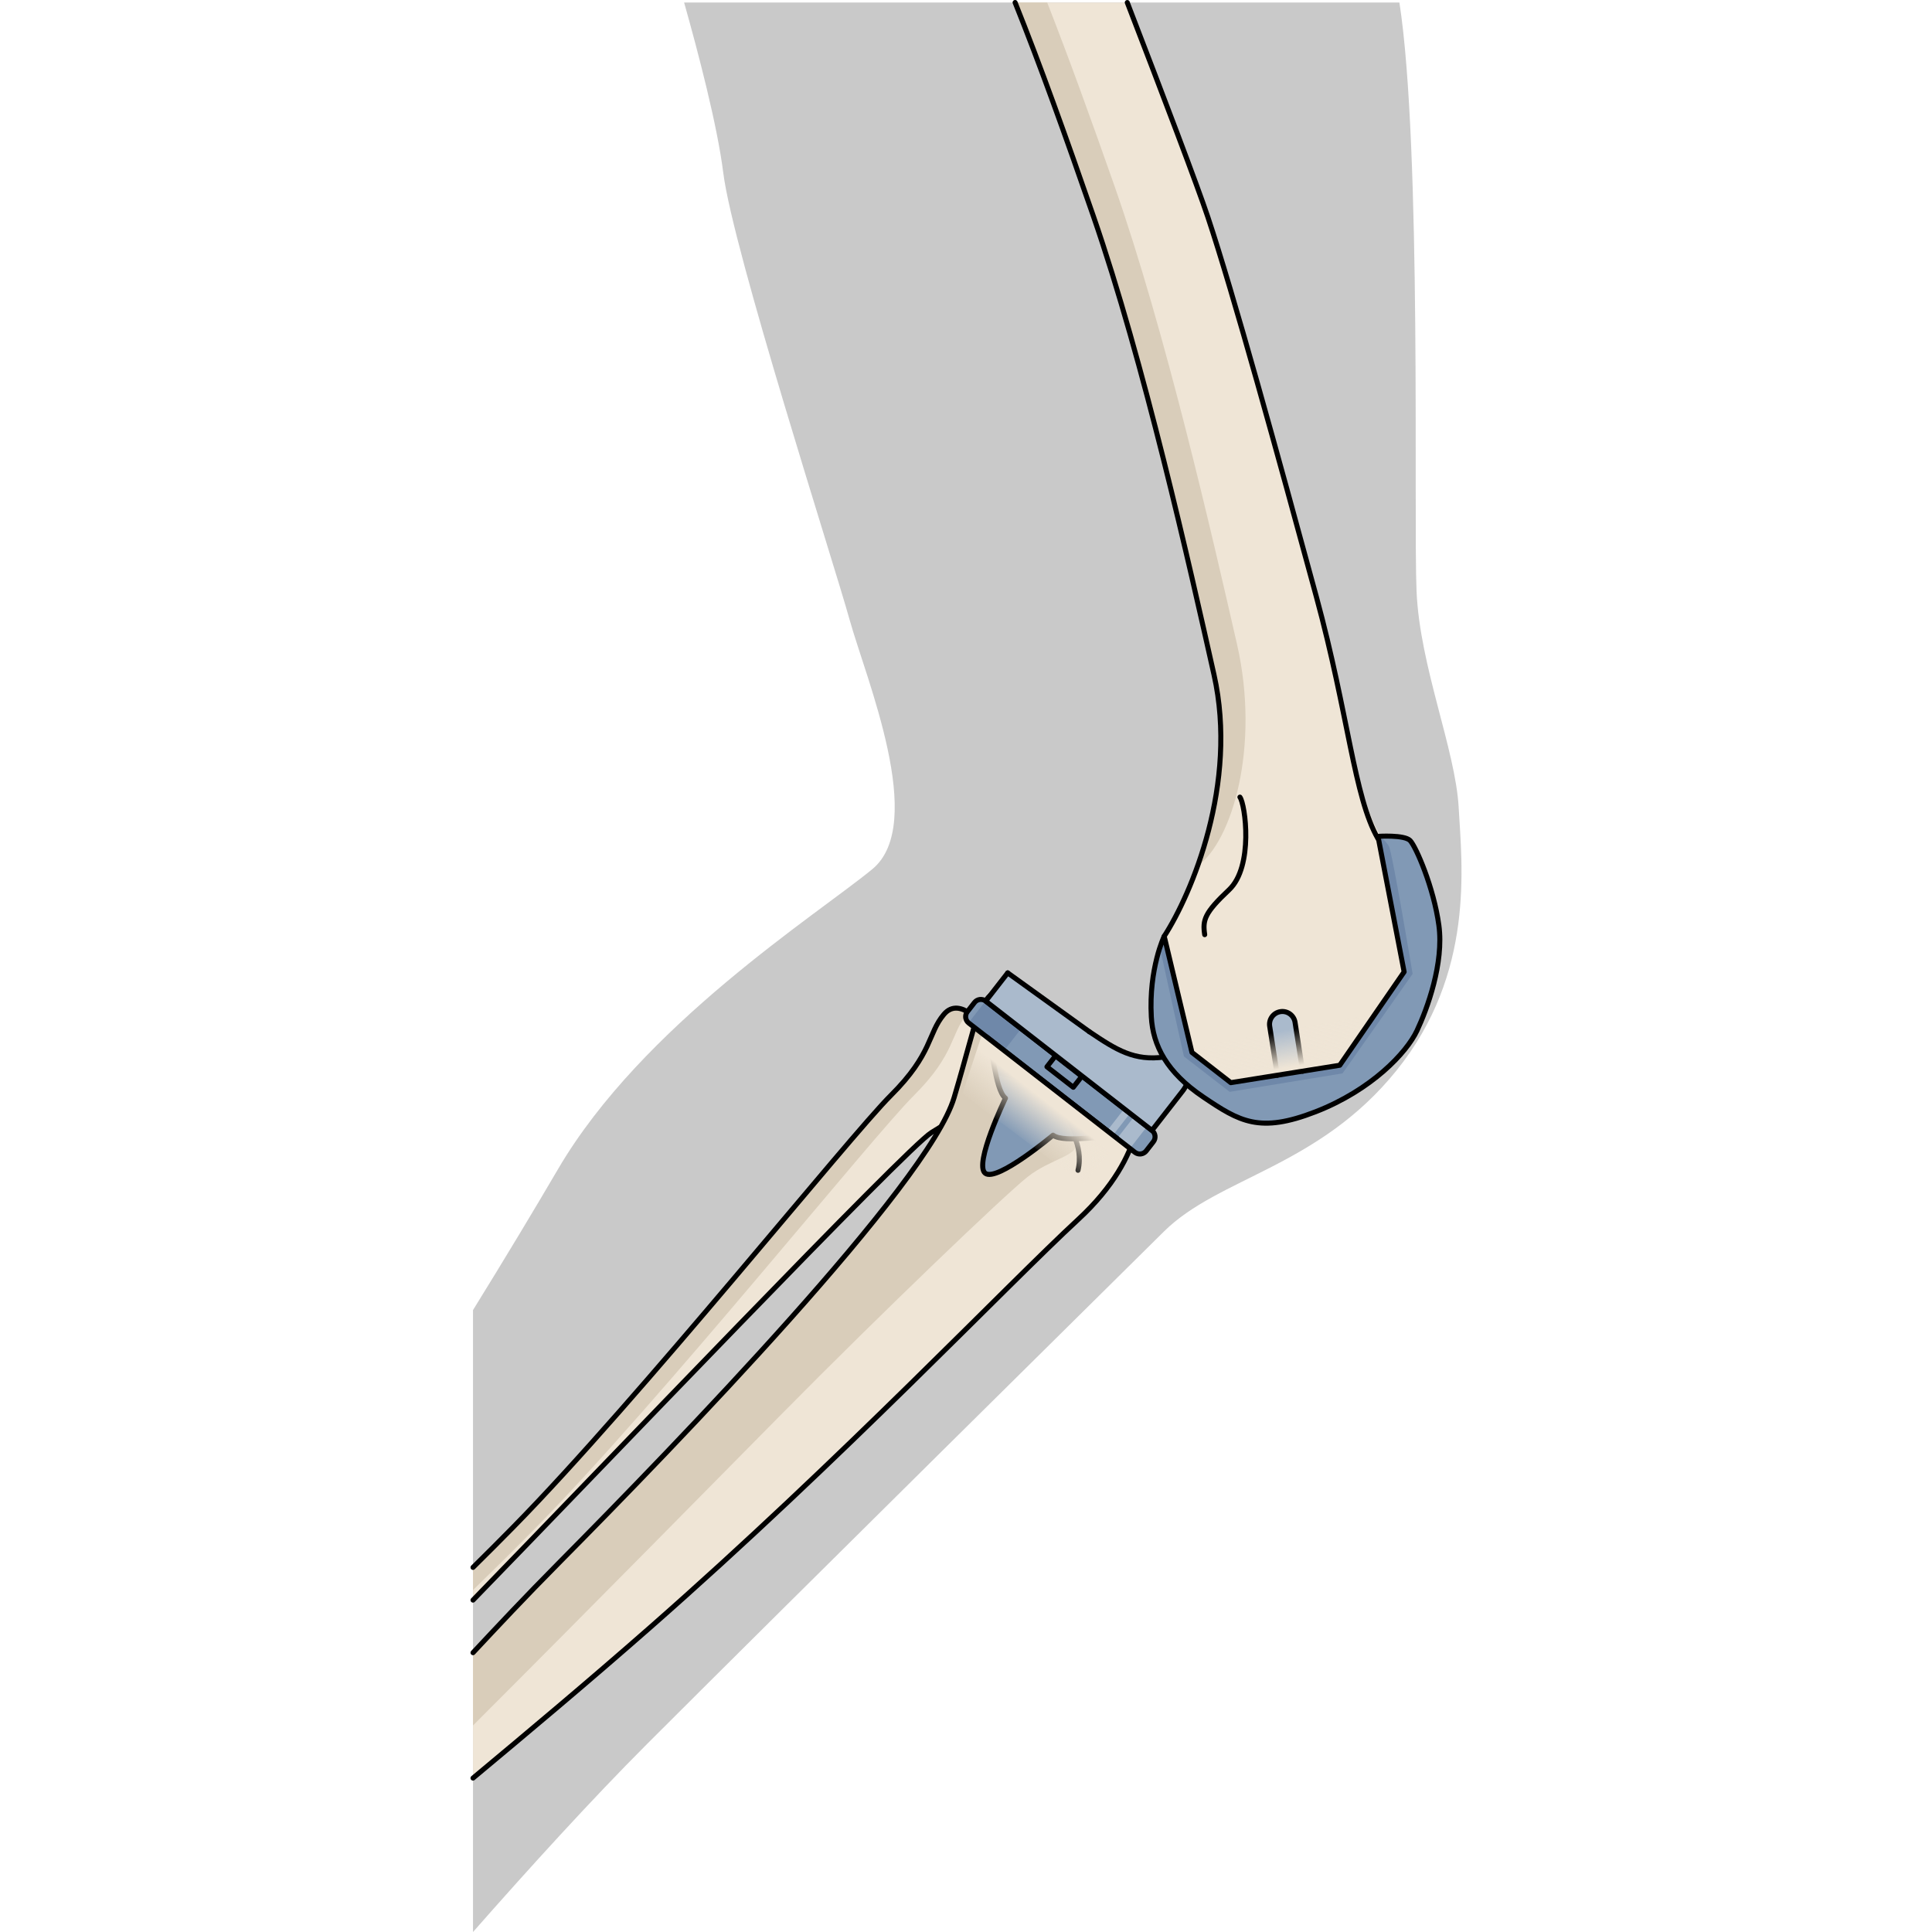 <?xml version="1.0" encoding="utf-8"?>
<!-- Created by: Science Figures, www.sciencefigures.org, Generator: Science Figures Editor -->
<!DOCTYPE svg PUBLIC "-//W3C//DTD SVG 1.1//EN" "http://www.w3.org/Graphics/SVG/1.1/DTD/svg11.dtd">
<svg version="1.1" id="Layer_1" xmlns="http://www.w3.org/2000/svg" xmlns:xlink="http://www.w3.org/1999/xlink" 
	 width="800px" height="800px" viewBox="-0.501 -0.504 197.021 384.094"
	 enable-background="new -0.501 -0.504 197.021 384.094" xml:space="preserve">
<g>
	<path fill="#C9C9C9" d="M49.75,33.836c1.932,15.438,21.898,77.271,25.119,88.866c3.221,11.593,15.457,40.576,4.508,49.595
		c-10.949,9.018-45.729,31.021-62.477,59.631c-4.75,8.115-10.59,17.816-16.9,28.021V383.59
		c11.254-12.794,23.688-26.463,34.612-37.387c28.984-28.984,91.783-91.01,102.734-101.862c10.949-10.854,30.807-12.786,46.32-32.11
		c15.512-19.321,12.938-40.578,12.293-52.171c-0.646-11.594-7.73-28.041-8.375-43.005c-0.622-14.442,1.055-88.231-3.41-117.054
		H41.971C44.767,9.916,48.572,24.431,49.75,33.836z"/>
	<g>
		<g>
			<g>
				<path fill="#EFE5D6" d="M101.556,203.635c0,0-4.69-6.316-7.938-2.478c-3.244,3.839-2.201,7.794-10.537,16.101
					c-8.338,8.309-50.034,60.355-75.119,85.876c-2.527,2.571-5.197,5.241-7.962,7.97v6.504
					c24.278-24.945,86.202-89.903,91.128-92.944c5.224-3.226,15.777-9.447,17.08-14.813
					C109.512,204.482,101.556,203.635,101.556,203.635z"/>
				<path fill="#D9CDBA" d="M93.619,201.157c-3.244,3.839-2.201,7.794-10.537,16.101c-8.338,8.309-50.034,60.355-75.119,85.876
					c-2.527,2.571-5.198,5.241-7.963,7.971v4.508c4.396-4.281,8.605-8.458,12.489-12.409c25.086-25.521,66.782-77.571,75.12-85.875
					c8.338-8.309,7.293-12.264,10.539-16.104c0.139-0.162,0.284-0.283,0.428-0.414C97.038,199.812,95.166,199.329,93.619,201.157z"
					/>
				<path fill="none" stroke="#000000" stroke-linecap="round" stroke-linejoin="round" stroke-miterlimit="10" d="M0,311.104
					c2.767-2.73,5.433-5.398,7.961-7.971c25.085-25.521,66.781-77.567,75.119-85.876c8.336-8.307,7.293-12.262,10.537-16.101
					c3.248-3.839,7.938,2.478,7.938,2.478s7.956,0.848,6.651,6.215c-1.303,5.366-11.855,11.588-17.08,14.813
					C86.203,227.704,24.283,292.656,0,317.607"/>
				<g>
					<path fill="#EFE5D6" d="M104.674,195.977c-4.767,3.278-3.93,4.532-9.029,21.722c-5.097,17.19-55.805,69.516-78.272,92.204
						C10.016,317.33,4.768,322.96,0,328.061v24.929c10.731-8.948,22.687-18.943,35.236-29.964
						c38.313-33.646,70.835-67.942,85.085-81.101c14.252-13.161,12.102-24.5,12.102-24.5L104.674,195.977z"/>
					<path fill="#D9CDBA" d="M116.318,221.352c0,0-0.807,3.18-6.159-9.015c-3.752-8.541-1.808-10.569-2.959-14.407l-2.525-1.953
						c-4.767,3.278-3.93,4.532-9.029,21.722c-5.097,17.19-55.805,69.516-78.272,92.202c-0.671,0.679-1.322,1.339-1.958,1.985
						c-0.254,0.261-0.498,0.509-0.747,0.765c-0.373,0.381-0.747,0.762-1.107,1.133c-0.291,0.297-0.57,0.586-0.854,0.879
						c-0.308,0.316-0.617,0.635-0.918,0.945c-0.292,0.302-0.577,0.598-0.862,0.893c-0.276,0.288-0.554,0.575-0.823,0.855
						c-0.285,0.297-0.566,0.59-0.845,0.883c-0.262,0.272-0.522,0.545-0.779,0.813c-0.271,0.285-0.539,0.565-0.803,0.845
						c-0.255,0.268-0.507,0.532-0.756,0.795c-0.259,0.272-0.516,0.545-0.769,0.812c-0.24,0.254-0.476,0.504-0.711,0.754
						c-0.253,0.268-0.506,0.537-0.755,0.801c-0.241,0.256-0.479,0.51-0.716,0.762c-0.228,0.244-0.458,0.488-0.682,0.728
						c-0.308,0.328-0.612,0.652-0.914,0.978c-0.133,0.141-0.268,0.285-0.4,0.426C1.302,326.67,0.65,327.367,0,328.062v14.468
						c23.563-23.556,49.873-50.291,61.597-62.154c19.725-19.963,43.932-43.149,48.612-46.873c4.683-3.72,10.312-4.188,9.754-6.992
						C119.407,223.707,116.318,221.352,116.318,221.352z"/>
					<path fill="none" stroke="#000000" stroke-linecap="round" stroke-linejoin="round" stroke-miterlimit="10" d="M118.022,222.79
						c0,0,3.493,4.271,2.256,9.365"/>
					<path fill="none" stroke="#000000" stroke-linecap="round" stroke-linejoin="round" stroke-miterlimit="10" d="M0,352.989
						c10.729-8.946,22.69-18.946,35.236-29.964c38.313-33.646,70.835-67.942,85.085-81.101c14.252-13.161,12.102-24.5,12.102-24.5
						l-27.748-21.448c-4.767,3.278-3.93,4.532-9.029,21.722c-5.097,17.19-55.805,69.516-78.272,92.204
						c-7.356,7.427-12.607,13.059-17.374,18.158"/>
				</g>
			</g>
			<g>
				<g>
					<path fill="#8199B5" d="M133.838,228.305c-0.543,0.695-1.547,0.821-2.244,0.279l-33.039-25.708
						c-0.697-0.542-0.824-1.546-0.281-2.243l1.422-1.826c0.542-0.697,1.547-0.822,2.244-0.281l33.04,25.709
						c0.697,0.541,0.821,1.546,0.28,2.242L133.838,228.305z"/>
					<path fill="#6F88A9" d="M98.516,202.839c0.014,0.013,0.025,0.026,0.039,0.037l7.033,5.474l3.387-4.351l-7.035-5.474
						c-0.014-0.012-0.031-0.018-0.045-0.028L98.516,202.839z"/>
					<path fill="#AABACC" d="M131.439,221.479l-3.386,4.351l2.551,1.985l3.386-4.353L131.439,221.479z M126.079,224.292l1.15,0.896
						l3.387-4.351l-1.152-0.896L126.079,224.292z"/>
					
						<rect x="114.293" y="211.099" transform="matrix(-0.789 -0.614 0.614 -0.789 79.9 452.388)" fill="none" stroke="#000000" stroke-linecap="round" stroke-linejoin="round" stroke-miterlimit="10" width="6.636" height="2.757"/>
					<g>
						<path fill="#8199B5" d="M115.075,215.73l-12.934-10.062c1.158,0.898,1.506,10.432,3.715,12.148c0,0-6.336,13.133-4.021,14.933
							c2.312,1.799,13.484-7.57,13.484-7.57c2.207,1.72,11.532-0.284,12.689,0.613L115.075,215.73z"/>
						<path fill="#6F88A9" d="M103.95,213.146c4.334,0.863,12.789,3.693,15.596,12.75c3.468-0.045,7.707-0.692,8.463-0.104
							l-12.934-10.062l-12.934-10.062C102.842,206.213,103.249,209.922,103.95,213.146z"/>
						<path fill="none" stroke="#000000" stroke-linecap="round" stroke-linejoin="round" stroke-miterlimit="10" d="
							M115.075,215.73l-12.934-10.062c1.158,0.898,1.506,10.432,3.715,12.148c0,0-6.336,13.133-4.021,14.933
							c2.312,1.799,13.484-7.57,13.484-7.57c2.207,1.72,11.532-0.284,12.689,0.613L115.075,215.73z"/>
					</g>
					
						<linearGradient id="SVGID_1_" gradientUnits="userSpaceOnUse" x1="2414.858" y1="3164.844" x2="2414.858" y2="3155.535" gradientTransform="matrix(0.768 0.598 0.614 -0.789 -3684.111 1271.311)">
						<stop  offset="0" style="stop-color:#EFE5D6"/>
						<stop  offset="1" style="stop-color:#EFE5D6;stop-opacity:0"/>
					</linearGradient>
					<polygon fill="url(#SVGID_1_)" points="121.405,234.969 97.281,216.945 101.249,204.973 128.342,226.052 					"/>
					<path fill="none" stroke="#000000" stroke-linecap="round" stroke-linejoin="round" stroke-miterlimit="10" d="
						M133.838,228.305c-0.543,0.695-1.547,0.821-2.244,0.279l-33.039-25.708c-0.697-0.542-0.824-1.546-0.281-2.243l1.422-1.826
						c0.542-0.697,1.547-0.822,2.244-0.281l33.04,25.709c0.697,0.541,0.821,1.546,0.28,2.242L133.838,228.305z"/>
				</g>
			</g>
		</g>
		<g>
			<g>
				<path fill="#AABACC" d="M137.522,209.631c-6.033,0.854-9.6-1.386-14.977-5.016c-4.17-2.814-16.244-11.702-16.244-11.702
					l-4.365,5.608l33.044,25.711c0,0,4.284-5.508,6.11-7.854c0.66-0.85,1.293-2.217,1.834-3.62L137.522,209.631z"/>
			</g>
			<g>
				<path fill="none" stroke="#000000" stroke-linecap="round" stroke-linejoin="round" stroke-miterlimit="10" d="M106.301,192.913
					l-4.365,5.608l33.044,25.711c0,0,4.284-5.508,6.11-7.854c0.66-0.85,1.293-2.217,1.834-3.62l-5.402-3.128
					c-6.033,0.854-9.6-1.386-14.977-5.016"/>
			</g>
			
				<line fill="none" stroke="#000000" stroke-linecap="round" stroke-linejoin="round" stroke-miterlimit="10" x1="106.301" y1="192.913" x2="122.545" y2="204.615"/>
		</g>
	</g>
	<g>
		<g>
			<path fill="#EFE5D6" d="M123.318,42.437c10.087,29.129,19.132,69.524,24,91.194c4.859,21.661-4.476,43.631-9.903,51.998
				c0,0-5.148,7.093-1.285,16.426c3.865,9.342,19.643,19.004,34.781,12.24c15.141-6.763,16.743-18.355,16.743-26.732
				c0.001-8.367-2.985-16.164-4.298-18.309c-0.164-0.146-0.328-0.288-0.482-0.454c-7.17-6.928-7.721-23.148-15.218-50.692
				c-7.651-28.165-16.463-60.183-21.556-75.438c-2.077-6.229-8.798-23.914-16.027-42.67h-22.302
				C112.709,12.326,117.859,26.647,123.318,42.437z"/>
			<path fill="#D9CDBA" d="M123.318,42.434c10.083,29.137,19.13,69.53,23.993,91.198c3.366,14.991,0.283,30.471-3.253,38.008
				c6.828-4.84,12.489-23.706,7.812-44.146c-4.951-21.645-14.166-62.002-24.367-91.098C122.845,23.119,118.416,10.885,114.152,0
				h-6.386C112.705,12.324,117.855,26.645,123.318,42.434z"/>
			<g>
				<path fill="none" stroke="#000000" stroke-linecap="round" stroke-linejoin="round" stroke-miterlimit="10" d="M145.465,185.312
					c-0.437-2.899-0.072-4.295,4.844-8.92c4.913-4.628,3.234-16.98,2.158-18.424"/>
				<path fill="none" stroke="#000000" stroke-linecap="round" stroke-linejoin="round" stroke-miterlimit="10" d="M130.073,0.001
					c7.229,18.756,13.949,36.44,16.024,42.666c5.09,15.258,13.903,47.278,21.559,75.44c6.421,23.597,7.5,39.863,12.255,48.121"/>
				<path fill="none" stroke="#000000" stroke-linecap="round" stroke-linejoin="round" stroke-miterlimit="10" d="M137.417,185.63
					c5.422-8.375,14.758-30.335,9.896-51.999c-4.862-21.668-13.91-62.061-23.993-91.198c-5.461-15.783-10.611-30.116-15.549-42.437"
					/>
			</g>
		</g>
		<g>
			<g>
				<g>
					<path fill="#AABACC" d="M159.899,213.259l-1.514-9.731c-0.217-1.392,0.738-2.693,2.131-2.91
						c1.391-0.217,2.695,0.736,2.912,2.129l1.508,9.709"/>
					<path fill="#8199B5" d="M179.917,165.771l5.196,26.941l-12.8,18.563l-21.658,3.459l-7.723-6.008l-5.518-23.098
						c0,0-3.097,6.377-2.562,16.016c0.316,5.728,3.076,11.051,10.322,15.939c7.244,4.893,11.193,7.271,22.328,2.941
						c11.135-4.328,18.104-11.75,20.162-16.123c2.059-4.371,5.379-13.438,4.355-20.952c-1.021-7.516-4.557-15.643-5.714-16.842
						C185.149,165.411,179.917,165.771,179.917,165.771z"/>
				</g>
				<path fill="#6F88A9" d="M141.333,209.523l9.094,7.037l22.438-3.668l13.935-19.785c0,0-4.014-24.092-4.723-25.392
					c-0.334-0.611-1.086-1.351-1.789-1.966c-0.228,0.01-0.371,0.02-0.371,0.02l5.196,26.941l-12.8,18.564l-21.658,3.459
					l-7.723-6.008l-5.518-23.099c0,0-0.387,0.807-0.861,2.255C138.267,195.729,141.333,209.523,141.333,209.523z"/>
			</g>
			<g>
				<path fill="none" stroke="#000000" stroke-linecap="round" stroke-linejoin="round" stroke-miterlimit="10" d="M159.899,213.259
					l-1.514-9.731c-0.217-1.392,0.738-2.693,2.131-2.91c1.391-0.217,2.695,0.736,2.912,2.129l1.508,9.709"/>
				
					<linearGradient id="SVGID_2_" gradientUnits="userSpaceOnUse" x1="174.258" y1="203.345" x2="172.931" y2="210.647" gradientTransform="matrix(1 0 0 -1 -8.36 414.379)">
					<stop  offset="0" style="stop-color:#EFE5D6"/>
					<stop  offset="1" style="stop-color:#EFE5D6;stop-opacity:0"/>
				</linearGradient>
				<polyline fill="url(#SVGID_2_)" points="185.113,192.712 172.313,211.275 150.655,214.734 142.932,208.729 				"/>
				<path fill="none" stroke="#000000" stroke-linecap="round" stroke-linejoin="round" stroke-miterlimit="10" d="M179.917,165.771
					l5.196,26.941l-12.8,18.563l-21.658,3.459l-7.723-6.008l-5.518-23.098c0,0-3.097,6.377-2.562,16.016
					c0.316,5.728,3.076,11.051,10.322,15.939c7.244,4.893,11.193,7.271,22.328,2.941c11.135-4.328,18.104-11.75,20.162-16.123
					c2.059-4.371,5.379-13.438,4.355-20.952c-1.021-7.516-4.557-15.643-5.714-16.842
					C185.149,165.411,179.917,165.771,179.917,165.771z"/>
			</g>
		</g>
	</g>
</g>
</svg>